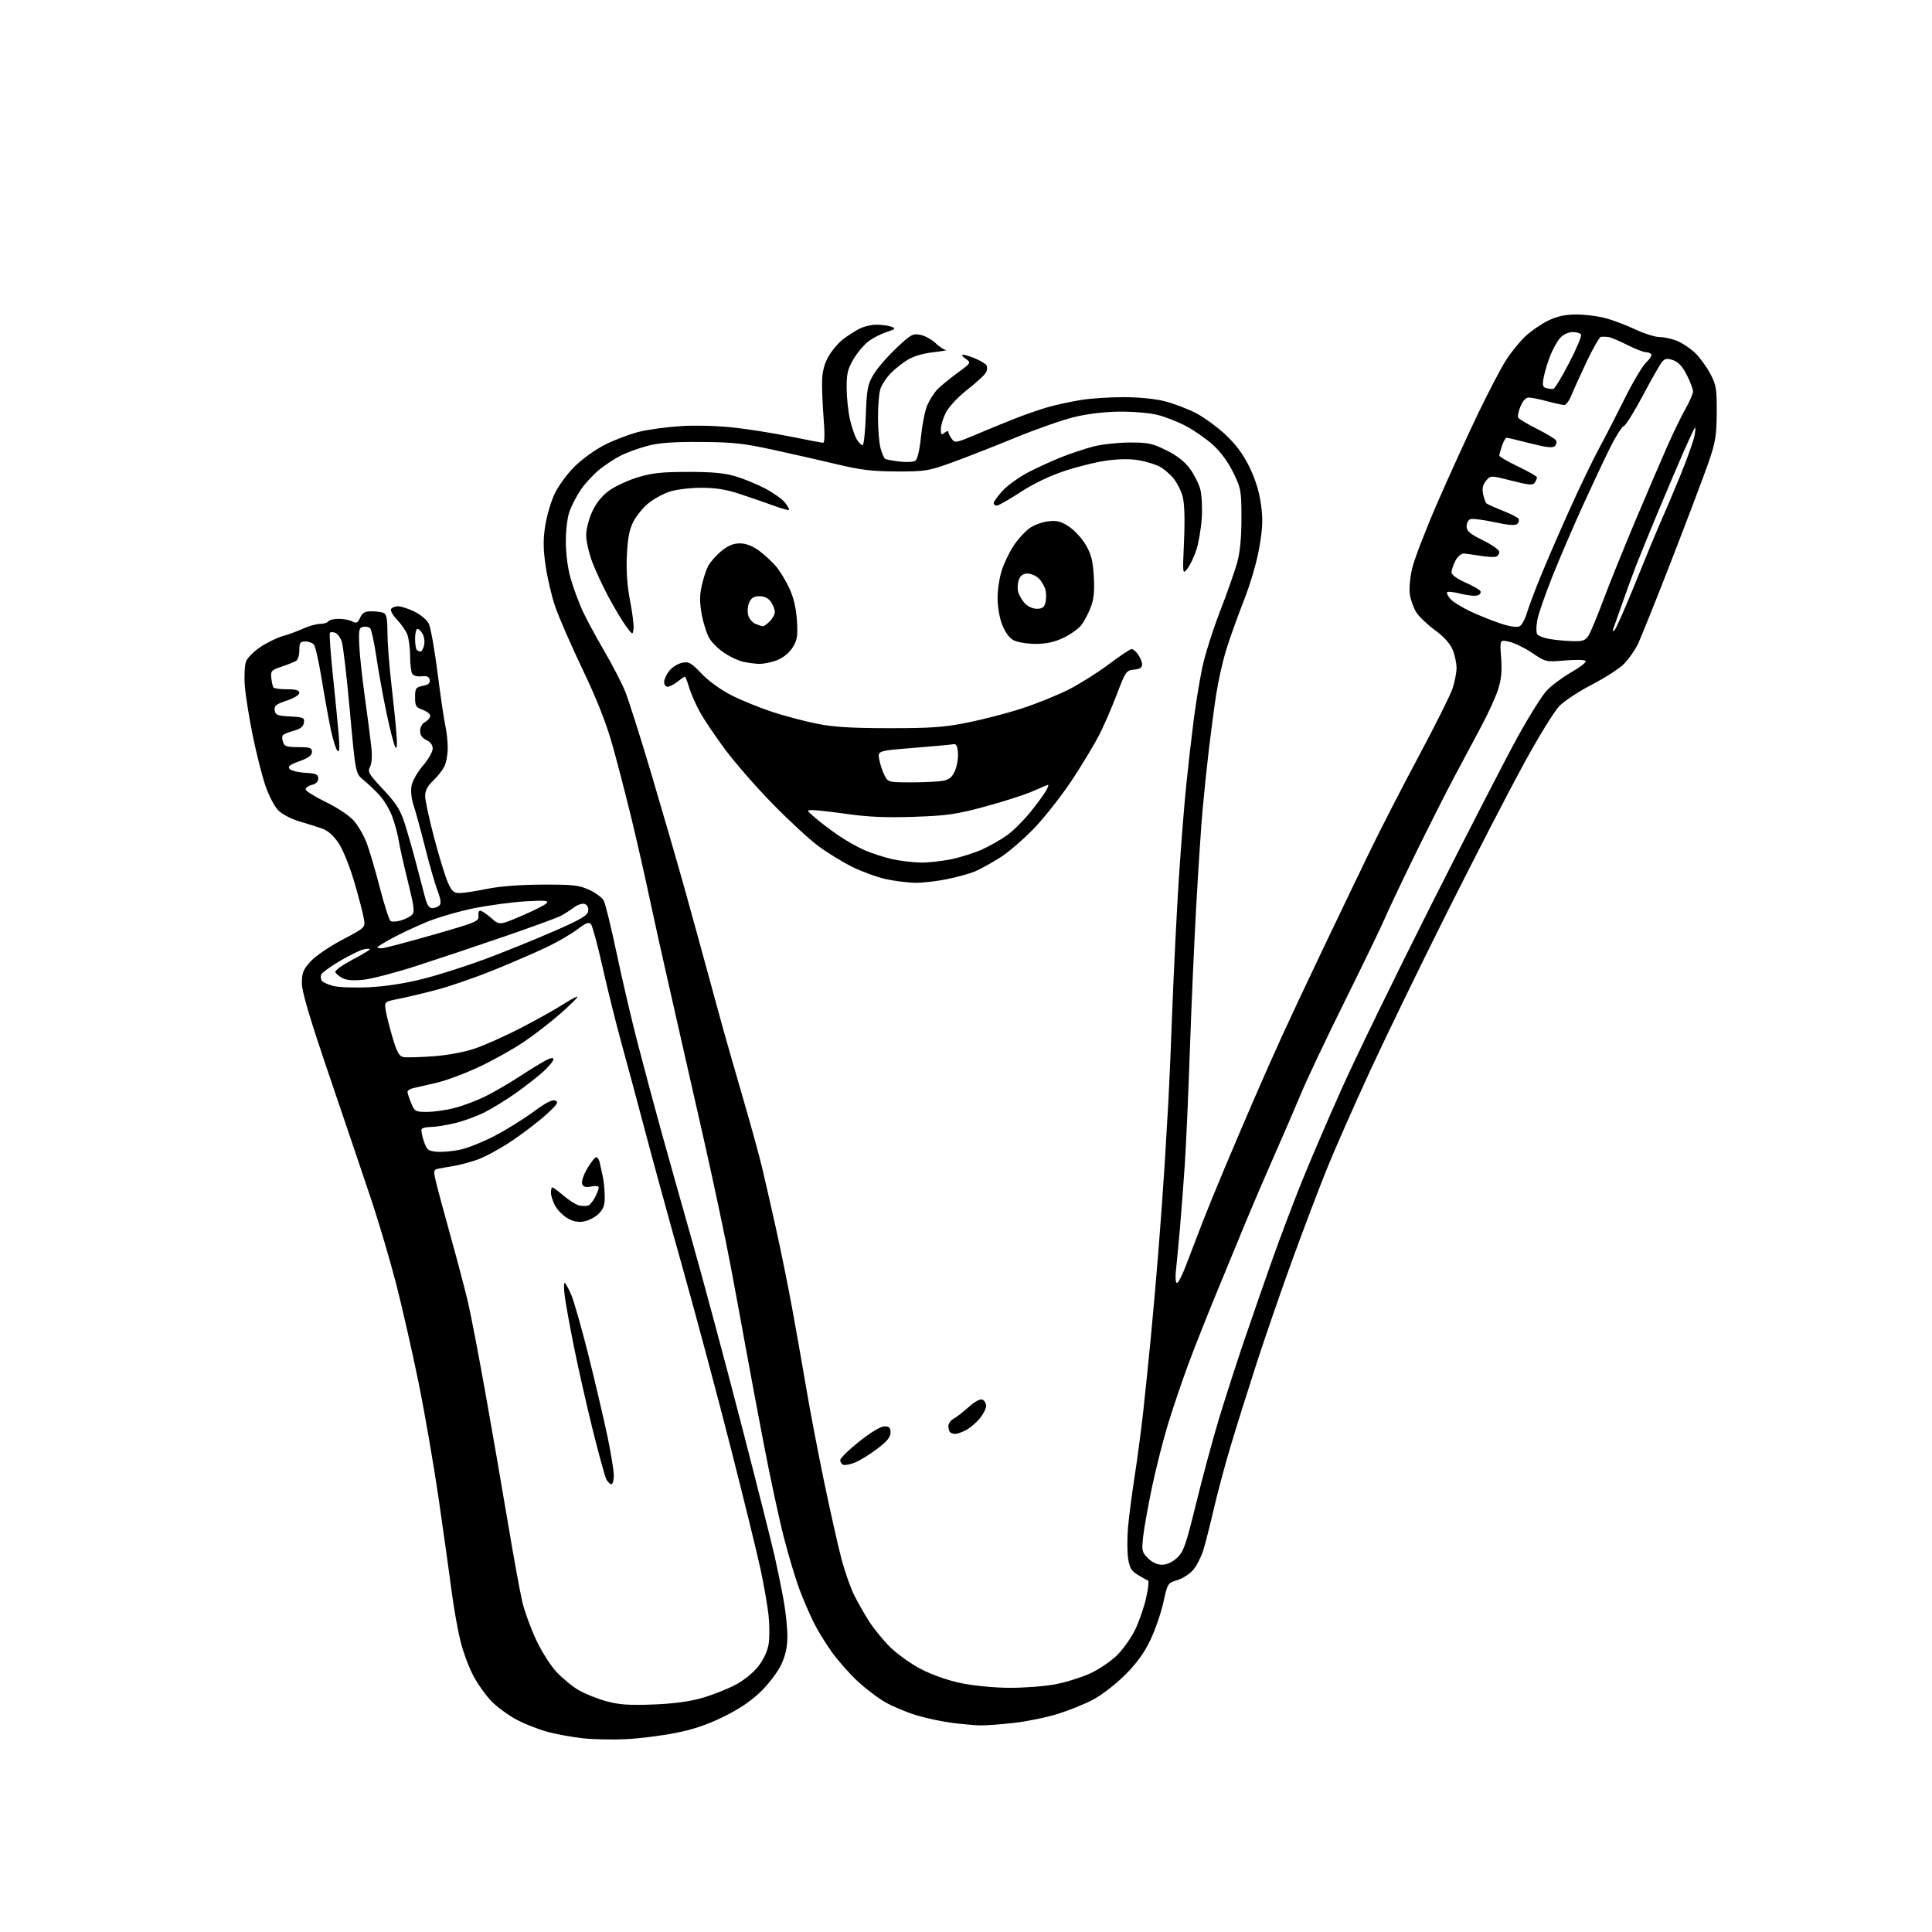 <?xml version="1.0" encoding="UTF-8" standalone="no"?>
<!-- Filename: 38c9dcf33e25faaff9507e7caac06a31be6d31ef1cef3b1ca6b7b1a1624a1986.svg -->
<!-- Created with https://svgstud.io -->
<svg
  version="1.1"
  xmlns="http://www.w3.org/2000/svg"
  xmlns:xlink="http://www.w3.org/1999/xlink"
  xmlns:svg="http://www.w3.org/2000/svg"
  xmlns:rdf="http://www.w3.org/1999/02/22-rdf-syntax-ns#"
  xmlns:cc="http://creativecommons.org/ns#"
  xmlns:dc="http://purl.org/dc/elements/1.1/"
  viewBox="0 0 768 768"
  width="768"
  height="768"
  role="img"
  aria-labelledby="titleID descID"
>
  <title id="titleID">Cartoon teeth, a toothbrush in the left hand and a tube of toothpaste in the right hand.</title>
  <desc id="descID">AI-generated SVG illustration: Cartoon teeth, a toothbrush in the left hand and a tube of toothpaste in the right hand., created on https://svgstud.io</desc>

  <rect width="100%" height="100%" fill="white" />


  <path stroke="none" fill="black" fill-rule="evenodd" d="M249.00,691.34C243.78,691.60 236.12,691.46 232.00,691.03C227.88,690.59 221.57,689.47 218.00,688.53C214.43,687.60 208.80,685.41 205.50,683.67C202.20,681.92 197.68,678.64 195.45,676.36C193.22,674.09 189.95,669.52 188.19,666.20C186.42,662.88 184.10,656.65 183.03,652.34C181.96,648.03 180.38,639.10 179.52,632.50C178.66,625.90 176.37,609.51 174.42,596.08C172.47,582.64 168.85,561.72 166.38,549.58C163.90,537.43 159.91,519.85 157.51,510.50C155.10,501.15 150.65,486.07 147.62,477.00C144.58,467.93 137.13,445.89 131.05,428.03C123.05,404.53 120.00,394.25 120.00,390.79C120.00,386.75 120.53,385.42 123.42,382.22C125.31,380.12 130.92,376.29 136.03,373.59C145.22,368.75 145.22,368.75 144.65,365.20C144.33,363.25 142.63,356.72 140.86,350.69C139.03,344.41 136.34,337.75 134.58,335.14C132.54,332.11 130.32,330.15 128.00,329.35C126.08,328.68 121.95,327.38 118.83,326.46C115.58,325.49 112.04,323.60 110.53,322.03C109.08,320.52 106.83,316.18 105.53,312.39C104.22,308.60 101.95,299.65 100.49,292.50C99.02,285.35 97.59,276.35 97.31,272.50C97.03,268.65 97.26,264.33 97.82,262.90C98.38,261.47 100.99,258.87 103.62,257.13C106.25,255.38 110.23,253.46 112.45,252.84C114.68,252.23 118.33,250.88 120.57,249.86C122.80,248.84 125.81,248.00 127.26,248.00C128.70,248.00 130.16,247.55 130.50,247.00C130.84,246.45 132.70,246.00 134.62,246.00C136.55,246.00 139.00,246.47 140.07,247.04C141.68,247.90 142.20,247.65 143.16,245.54C144.06,243.58 145.06,243.00 147.58,243.00C149.37,243.00 151.55,243.27 152.42,243.61C153.65,244.08 154.00,245.77 154.01,251.36C154.02,255.29 154.70,264.35 155.53,271.50C156.36,278.65 157.28,287.65 157.58,291.50C157.95,296.22 157.81,298.01 157.15,297.00C156.62,296.17 155.04,290.10 153.66,283.50C152.27,276.90 150.44,266.81 149.60,261.08C148.75,255.35 147.64,250.24 147.13,249.73C146.63,249.23 145.38,248.98 144.36,249.18C142.72,249.49 142.54,250.37 142.82,256.52C142.99,260.36 143.98,269.57 145.02,277.00C146.06,284.43 147.20,293.25 147.57,296.61C147.99,300.52 147.81,303.48 147.08,304.86C146.05,306.77 146.61,307.72 152.32,313.81C157.41,319.23 159.13,321.91 160.79,327.05C161.93,330.60 163.99,337.77 165.36,343.00C166.74,348.23 168.36,354.41 168.97,356.75C169.74,359.72 170.61,361.00 171.84,361.00C172.81,361.00 174.08,360.52 174.68,359.92C175.44,359.16 175.22,357.46 173.91,354.01C172.90,351.35 170.68,343.62 168.97,336.83C167.27,330.05 165.22,322.54 164.41,320.14C163.53,317.50 163.21,314.41 163.60,312.31C163.96,310.39 166.00,306.81 168.13,304.35C170.26,301.89 172.00,298.85 172.00,297.60C172.00,296.14 171.10,294.91 169.50,294.18C167.81,293.41 167.00,292.24 167.00,290.56C167.00,289.09 167.82,287.63 169.00,287.00C170.10,286.41 171.00,285.31 171.00,284.56C171.00,283.81 169.65,282.73 168.00,282.15C165.35,281.23 165.00,280.64 165.00,277.18C165.00,273.59 165.27,273.20 168.08,272.63C170.31,272.19 171.06,271.54 170.81,270.26C170.55,268.97 169.70,268.59 167.60,268.84C165.96,269.03 164.36,268.61 163.88,267.84C163.41,267.10 163.02,263.94 163.02,260.82C163.01,257.69 162.52,253.86 161.94,252.32C161.35,250.77 159.50,248.08 157.83,246.34C156.15,244.60 155.08,242.68 155.45,242.09C155.82,241.49 157.07,241.00 158.24,241.00C159.41,241.00 162.32,241.95 164.71,243.10C167.10,244.26 169.67,246.40 170.42,247.85C171.17,249.31 172.76,258.15 173.94,267.50C175.13,276.85 176.52,286.30 177.03,288.50C177.54,290.70 177.96,294.66 177.98,297.30C177.99,299.94 177.37,303.31 176.59,304.80C175.81,306.28 173.79,308.82 172.09,310.44C169.95,312.47 169.00,314.31 169.00,316.44C169.00,318.12 170.61,325.57 172.57,333.00C174.53,340.43 176.98,348.41 178.01,350.75C179.58,354.29 180.35,355.00 182.69,355.00C184.24,355.00 189.10,354.26 193.50,353.36C198.54,352.32 206.68,351.69 215.50,351.65C227.70,351.59 230.10,351.86 234.16,353.70C236.73,354.86 239.35,356.79 239.99,357.99C240.64,359.19 242.93,368.57 245.10,378.83C247.26,389.10 251.07,405.38 253.57,415.00C256.06,424.62 260.16,439.93 262.67,449.00C265.18,458.07 270.81,478.10 275.18,493.50C279.55,508.90 288.25,541.30 294.51,565.50C300.77,589.70 306.85,613.77 308.02,619.00C309.19,624.23 310.79,632.10 311.57,636.50C312.36,640.90 312.99,647.20 312.99,650.50C312.98,654.71 312.27,658.03 310.59,661.63C309.28,664.45 305.67,669.25 302.57,672.30C298.73,676.08 294.01,679.28 287.72,682.38C281.23,685.58 275.54,687.50 268.50,688.89C263.00,689.97 254.22,691.07 249.00,691.34zM389.29,685.87C387.21,685.80 382.35,685.35 378.50,684.87C374.65,684.39 368.35,683.06 364.50,681.91C360.65,680.76 355.02,678.42 352.00,676.71C348.98,675.01 343.86,671.11 340.63,668.05C337.41,665.00 332.85,659.80 330.50,656.50C328.16,653.20 325.04,648.11 323.57,645.19C322.10,642.26 319.59,636.47 317.99,632.31C316.39,628.15 313.51,618.62 311.59,611.12C309.67,603.63 306.08,586.92 303.61,574.00C301.14,561.08 297.93,543.98 296.49,536.00C295.05,528.02 292.35,513.40 290.49,503.50C288.64,493.60 283.93,471.32 280.02,454.00C276.12,436.68 270.25,410.80 266.98,396.50C263.71,382.20 259.66,363.98 257.98,356.00C256.30,348.02 253.17,334.27 251.03,325.42C248.89,316.58 245.51,303.53 243.52,296.42C240.98,287.39 237.38,278.23 231.54,266.00C226.94,256.38 222.05,245.12 220.65,241.00C219.26,236.88 217.56,229.60 216.87,224.83C215.93,218.30 215.89,214.41 216.71,209.14C217.30,205.29 218.94,199.62 220.35,196.55C221.78,193.42 225.27,188.60 228.30,185.57C231.39,182.48 236.63,178.71 240.59,176.72C244.39,174.82 250.43,172.54 254.00,171.65C257.57,170.76 265.00,169.75 270.50,169.39C276.25,169.02 285.13,169.25 291.40,169.93C297.39,170.58 307.69,172.21 314.29,173.56C320.88,174.90 326.71,176.00 327.23,176.00C327.83,176.00 327.89,172.33 327.40,166.25C326.97,160.89 326.70,154.07 326.80,151.10C326.93,147.42 327.78,144.35 329.45,141.50C330.80,139.20 333.39,136.18 335.20,134.80C337.02,133.43 339.94,131.55 341.70,130.65C343.46,129.74 346.61,129.03 348.70,129.07C350.79,129.11 353.39,129.49 354.48,129.92C356.18,130.58 355.88,130.88 352.48,131.97C350.29,132.67 347.05,134.33 345.27,135.66C343.50,136.98 340.80,140.19 339.27,142.78C336.93,146.77 336.51,148.58 336.56,154.50C336.60,158.35 337.21,163.97 337.93,167.00C338.64,170.03 339.86,173.51 340.64,174.75C341.41,175.99 342.43,177.00 342.90,177.00C343.37,177.00 343.94,171.68 344.17,165.18C344.55,154.66 344.88,152.88 347.21,148.93C348.65,146.49 352.70,141.79 356.22,138.47C362.07,132.94 362.88,132.50 365.88,133.11C367.69,133.48 370.39,134.95 371.89,136.39C373.38,137.83 375.26,139.06 376.05,139.13C376.85,139.20 374.52,139.61 370.88,140.04C366.58,140.54 362.91,141.68 360.38,143.29C358.25,144.66 355.29,147.06 353.81,148.64C352.34,150.21 350.65,152.77 350.06,154.32C349.48,155.86 349.00,161.04 349.01,165.82C349.01,170.59 349.48,176.17 350.04,178.21C350.61,180.26 351.42,182.14 351.84,182.40C352.27,182.67 354.84,183.15 357.56,183.48C360.28,183.81 363.11,183.67 363.86,183.16C364.70,182.60 365.56,178.93 366.10,173.62C366.58,168.88 367.67,163.32 368.53,161.27C369.39,159.21 371.09,156.45 372.30,155.13C373.51,153.81 377.12,150.81 380.31,148.47C386.12,144.20 386.12,144.20 383.84,142.60C382.58,141.72 382.12,141.00 382.81,141.00C383.50,141.00 385.72,141.69 387.75,142.54C389.77,143.39 391.75,144.60 392.15,145.23C392.54,145.87 392.45,147.15 391.95,148.09C391.46,149.02 388.12,152.08 384.54,154.89C380.82,157.82 377.18,161.69 376.02,163.96C374.91,166.14 374.00,169.12 374.00,170.58C374.00,172.84 374.23,173.05 375.50,172.00C376.32,171.32 377.00,171.17 377.00,171.69C377.00,172.20 377.60,173.44 378.33,174.44C379.60,176.18 380.07,176.09 388.08,172.69C392.71,170.72 399.88,167.79 404.00,166.18C408.12,164.57 413.98,162.57 417.00,161.72C420.02,160.88 425.64,159.67 429.49,159.03C433.33,158.38 441.04,157.87 446.63,157.88C452.72,157.88 459.30,158.54 463.07,159.52C466.52,160.41 471.92,162.45 475.08,164.04C478.24,165.63 483.56,169.47 486.91,172.57C491.20,176.55 494.05,180.35 496.58,185.46C498.95,190.27 500.52,195.24 501.22,200.24C502.07,206.30 501.96,209.63 500.64,217.40C499.66,223.20 497.19,231.72 494.43,238.77C491.90,245.22 488.73,254.10 487.38,258.50C486.03,262.90 484.27,270.77 483.46,276.00C482.66,281.23 481.34,291.12 480.53,298.00C479.72,304.88 478.60,315.68 478.04,322.00C477.47,328.32 476.34,345.43 475.53,360.00C474.71,374.57 473.57,400.45 472.99,417.50C472.41,434.55 471.50,455.02 470.97,463.00C470.43,470.98 469.54,482.68 468.98,489.00C468.41,495.32 467.72,502.64 467.44,505.25C467.15,507.93 467.34,510.00 467.88,510.00C468.40,510.00 470.05,506.74 471.55,502.75C473.05,498.76 475.85,491.45 477.77,486.50C479.69,481.55 483.73,471.65 486.74,464.50C489.74,457.35 494.92,445.20 498.25,437.50C501.57,429.80 506.76,418.10 509.78,411.50C512.79,404.90 520.09,389.38 526.00,377.00C531.91,364.62 540.23,347.30 544.49,338.50C548.76,329.70 557.54,312.60 564.02,300.50C570.49,288.40 576.52,276.35 577.40,273.72C578.28,271.08 579.00,267.38 579.00,265.49C579.00,263.59 578.30,260.34 577.45,258.27C576.44,255.83 573.97,253.09 570.43,250.50C567.43,248.30 564.09,245.13 563.03,243.45C561.96,241.78 560.81,238.63 560.46,236.45C560.09,234.15 560.47,229.78 561.35,225.96C562.19,222.36 566.69,210.66 571.35,199.96C576.01,189.26 583.24,173.39 587.41,164.70C591.59,156.01 596.64,146.33 598.65,143.20C600.65,140.06 604.14,135.77 606.40,133.65C608.65,131.54 612.75,128.73 615.50,127.41C619.06,125.71 622.24,125.02 626.54,125.01C629.86,125.00 635.04,125.64 638.04,126.42C641.04,127.21 646.42,129.23 650.00,130.92C653.58,132.61 657.98,134.00 659.78,134.00C661.59,134.00 664.74,134.70 666.78,135.55C668.83,136.40 672.00,138.54 673.84,140.30C675.68,142.06 678.37,145.75 679.83,148.50C682.22,153.02 682.47,154.52 682.42,164.00C682.38,173.05 681.95,175.74 679.28,183.50C677.58,188.45 670.94,206.00 664.54,222.50C658.14,239.00 651.98,254.30 650.86,256.50C649.74,258.70 647.40,262.00 645.66,263.82C643.92,265.65 638.21,269.35 632.98,272.05C627.74,274.75 621.81,278.65 619.80,280.73C617.80,282.80 611.37,293.27 605.53,304.00C599.68,314.73 586.20,340.82 575.58,362.00C564.95,383.18 551.04,411.79 544.68,425.59C538.31,439.39 530.57,456.94 527.48,464.59C524.38,472.24 518.25,488.40 513.84,500.50C509.44,512.60 502.99,531.27 499.50,542.00C496.02,552.73 491.36,567.58 489.15,575.00C486.93,582.42 483.92,593.67 482.46,600.00C481.00,606.33 479.13,613.65 478.31,616.28C477.49,618.91 475.70,622.39 474.34,624.01C472.97,625.64 470.12,627.48 468.00,628.12C464.19,629.26 464.12,629.38 462.48,636.89C461.57,641.07 459.24,647.82 457.31,651.89C454.81,657.14 451.87,661.19 447.15,665.89C443.49,669.52 437.80,673.92 434.50,675.65C431.20,677.38 424.87,679.94 420.44,681.32C416.01,682.71 408.04,684.33 402.73,684.92C397.42,685.52 391.37,685.94 389.29,685.87zM259.50,677.57C267.56,677.27 273.96,676.43 278.99,674.99C283.11,673.82 289.12,671.45 292.35,669.74C295.87,667.86 299.54,664.87 301.55,662.23C303.62,659.53 305.16,656.14 305.57,653.41C305.93,650.97 305.91,645.94 305.53,642.24C305.14,638.53 303.72,630.33 302.37,624.00C301.01,617.67 295.66,595.85 290.47,575.50C285.29,555.15 276.74,523.20 271.49,504.50C266.23,485.80 259.51,461.27 256.54,450.00C253.57,438.73 249.34,422.98 247.13,415.00C244.93,407.02 241.52,393.35 239.57,384.61C237.61,375.87 235.53,368.13 234.93,367.42C234.08,366.39 232.96,366.81 229.50,369.45C227.10,371.28 221.62,374.46 217.32,376.51C213.02,378.56 203.65,382.62 196.50,385.53C189.35,388.44 179.22,391.96 174.00,393.34C168.78,394.73 161.86,396.39 158.63,397.03C152.77,398.19 152.77,398.19 153.34,401.73C153.66,403.67 154.89,408.54 156.08,412.54C157.78,418.29 158.68,419.89 160.37,420.20C161.54,420.41 166.78,420.28 172.00,419.91C177.60,419.52 184.38,418.28 188.50,416.90C192.35,415.62 200.53,411.98 206.69,408.81C212.84,405.64 220.42,401.43 223.52,399.44C226.63,397.46 229.34,396.01 229.55,396.22C229.77,396.44 226.74,399.43 222.83,402.87C218.92,406.31 212.34,411.41 208.20,414.20C204.07,416.99 196.14,421.42 190.59,424.04C185.04,426.66 177.35,429.54 173.50,430.43C169.65,431.33 165.49,432.28 164.25,432.55C163.01,432.82 162.00,433.49 162.00,434.05C162.00,434.61 162.65,436.62 163.45,438.53C164.82,441.81 165.16,442.00 169.74,442.00C172.40,442.00 177.26,441.32 180.54,440.48C183.82,439.64 189.25,437.62 192.62,435.98C195.98,434.34 202.15,430.77 206.33,428.05C210.50,425.32 215.29,422.39 216.96,421.52C218.98,420.47 220.00,420.33 220.00,421.09C220.00,421.72 218.31,423.80 216.25,425.72C214.19,427.64 209.35,431.45 205.50,434.20C201.65,436.94 195.92,440.49 192.76,442.10C189.60,443.71 184.20,445.68 180.76,446.49C177.32,447.31 173.06,447.98 171.31,447.99C169.55,447.99 167.89,448.37 167.61,448.82C167.34,449.26 167.71,451.40 168.46,453.57C169.67,457.12 170.17,457.53 173.65,457.84C175.77,458.03 179.97,457.65 183.00,457.00C186.03,456.35 192.29,453.82 196.92,451.38C201.54,448.94 208.41,444.66 212.18,441.87C216.94,438.34 219.55,437.00 220.76,437.49C222.20,438.06 221.56,439.03 217.00,443.17C213.97,445.92 207.81,450.63 203.30,453.64C198.79,456.65 192.72,459.95 189.80,460.97C186.89,461.99 182.70,463.12 180.50,463.47C178.30,463.83 175.53,464.31 174.35,464.55C172.38,464.95 172.28,465.32 173.16,469.24C173.69,471.57 176.35,481.49 179.07,491.26C181.80,501.04 184.94,512.97 186.06,517.77C187.18,522.57 190.31,538.88 193.01,554.00C195.70,569.12 199.76,592.52 202.01,606.00C204.26,619.48 206.82,633.42 207.68,637.00C208.55,640.58 210.95,647.17 213.02,651.65C215.09,656.14 218.72,661.91 221.08,664.47C223.45,667.04 227.44,670.34 229.94,671.81C232.45,673.28 237.43,675.28 241.00,676.26C246.11,677.64 250.07,677.93 259.50,677.57zM401.16,670.93C407.03,670.97 415.31,670.33 419.58,669.52C423.84,668.70 430.16,666.71 433.62,665.09C437.07,663.47 441.84,660.20 444.20,657.82C446.57,655.45 449.74,650.94 451.25,647.81C452.76,644.69 454.71,639.07 455.57,635.34C456.44,631.60 456.78,628.42 456.32,628.27C455.87,628.12 454.07,627.12 452.32,626.05C449.73,624.47 449.01,623.25 448.44,619.46C448.06,616.89 448.04,611.36 448.41,607.15C448.77,602.94 449.95,593.88 451.02,587.00C452.10,580.12 453.64,568.42 454.46,561.00C455.27,553.58 456.61,540.52 457.44,532.00C458.26,523.48 459.61,508.18 460.43,498.00C461.26,487.82 462.38,472.30 462.93,463.50C463.47,454.70 464.17,443.00 464.47,437.50C464.78,432.00 465.49,415.35 466.04,400.50C466.60,385.65 467.74,362.93 468.56,350.00C469.39,337.07 470.74,319.98 471.56,312.00C472.38,304.02 473.72,292.32 474.54,286.00C475.36,279.68 476.87,270.45 477.89,265.50C478.92,260.55 482.08,250.51 484.92,243.18C487.75,235.86 490.84,227.09 491.79,223.68C492.94,219.49 493.49,213.79 493.49,206.00C493.48,195.06 493.32,194.17 490.23,187.83C488.17,183.62 485.18,179.55 482.10,176.78C479.42,174.37 474.59,171.02 471.36,169.32C468.14,167.63 463.02,165.63 460.00,164.89C456.98,164.15 450.23,163.58 445.00,163.63C439.09,163.69 432.29,164.50 427.00,165.79C422.32,166.93 411.75,170.64 403.50,174.03C395.25,177.43 384.00,181.83 378.50,183.82C369.07,187.23 367.81,187.44 356.50,187.41C346.94,187.39 342.16,186.82 333.00,184.63C326.68,183.12 315.20,180.51 307.50,178.83C295.55,176.22 291.30,175.76 278.50,175.69C267.39,175.62 261.88,176.04 257.25,177.28C253.81,178.20 249.09,179.92 246.75,181.10C244.41,182.28 240.59,184.79 238.25,186.68C235.92,188.58 232.64,192.12 230.96,194.55C229.29,196.99 227.24,200.90 226.40,203.24C225.52,205.74 224.91,210.81 224.93,215.50C224.95,220.30 225.72,226.10 226.86,230.00C227.90,233.57 229.90,239.06 231.29,242.18C232.69,245.31 236.58,252.56 239.93,258.31C243.29,264.05 247.14,271.47 248.49,274.79C249.84,278.11 254.54,292.90 258.93,307.66C263.32,322.42 269.23,342.82 272.07,353.00C274.91,363.18 278.93,377.80 281.02,385.50C283.11,393.20 285.94,403.55 287.31,408.50C288.68,413.45 292.30,426.05 295.34,436.50C298.39,446.95 301.79,459.32 302.91,464.00C304.02,468.68 306.49,479.48 308.39,488.00C310.29,496.52 313.21,510.93 314.88,520.00C316.55,529.08 319.07,543.35 320.48,551.73C321.88,560.10 325.06,576.75 327.54,588.73C330.03,600.70 333.16,614.65 334.50,619.72C335.84,624.79 338.14,631.32 339.61,634.22C341.07,637.12 343.73,641.79 345.52,644.58C347.30,647.38 350.99,651.90 353.72,654.63C356.45,657.35 361.94,661.30 365.93,663.40C370.33,665.71 376.60,667.93 381.84,669.03C386.89,670.10 394.94,670.89 401.16,670.93zM461.94,622.00C463.86,622.00 466.04,621.00 467.91,619.25C470.51,616.83 471.42,614.22 475.51,597.50C478.07,587.05 482.14,571.98 484.55,564.00C486.97,556.02 491.39,542.30 494.38,533.50C497.37,524.70 502.33,510.40 505.40,501.73C508.46,493.06 513.72,479.11 517.08,470.73C520.43,462.35 527.71,445.38 533.25,433.00C538.78,420.62 554.89,387.55 569.03,359.50C583.17,331.45 598.51,301.64 603.12,293.26C607.73,284.88 613.02,276.42 614.88,274.47C616.73,272.51 621.09,269.27 624.57,267.27C628.05,265.27 630.65,263.24 630.35,262.76C630.05,262.27 626.36,262.18 622.15,262.54C614.55,263.20 614.46,263.18 609.11,259.58C606.15,257.58 602.02,255.57 599.95,255.10C596.17,254.25 596.17,254.25 596.72,261.47C597.12,266.82 596.81,270.08 595.51,274.09C594.55,277.07 591.60,283.55 588.95,288.50C586.30,293.45 581.38,302.68 578.02,309.00C574.65,315.32 567.61,329.27 562.37,340.00C557.12,350.73 551.77,362.03 550.46,365.12C549.15,368.21 542.09,382.83 534.76,397.62C527.42,412.40 519.56,429.00 517.27,434.50C514.99,440.00 510.13,451.25 506.48,459.50C502.83,467.75 497.91,479.23 495.53,485.00C493.16,490.77 487.96,503.38 483.98,513.00C480.00,522.62 474.74,535.90 472.30,542.50C469.86,549.10 466.29,559.61 464.38,565.85C462.46,572.09 459.60,583.34 458.01,590.85C456.43,598.36 454.82,607.28 454.44,610.67C453.81,616.43 453.93,617.03 456.33,619.42C457.97,621.06 460.02,622.00 461.94,622.00zM243.04,590.00C242.50,590.00 241.61,589.14 241.04,588.08C240.48,587.02 237.98,577.93 235.49,567.86C233.01,557.80 229.67,543.03 228.08,535.03C226.48,527.04 224.87,518.14 224.50,515.25C224.12,512.36 224.10,510.00 224.44,510.00C224.79,510.00 225.97,512.09 227.06,514.65C228.16,517.20 231.26,528.12 233.96,538.90C236.65,549.68 240.01,564.02 241.43,570.77C242.84,577.51 244.00,584.60 244.00,586.52C244.00,588.43 243.57,590.00 243.04,590.00zM339.95,581.34C338.05,582.11 335.94,582.54 335.25,582.29C334.56,582.04 334.00,581.20 334.00,580.43C334.00,579.66 337.40,576.32 341.57,573.01C346.14,569.38 350.10,567.00 351.57,567.00C353.49,567.00 354.00,567.52 354.00,569.47C354.00,571.28 352.59,573.00 348.70,575.93C345.79,578.13 341.86,580.56 339.95,581.34zM379.72,570.00C378.96,570.00 378.03,569.70 377.67,569.33C377.30,568.97 377.00,567.86 377.00,566.87C377.00,565.88 377.94,564.57 379.09,563.95C380.24,563.34 382.93,561.25 385.08,559.31C387.41,557.20 389.59,556.01 390.49,556.36C391.32,556.68 392.00,557.82 392.00,558.89C392.00,559.97 390.82,562.25 389.38,563.96C387.94,565.67 385.49,567.73 383.93,568.54C382.37,569.34 380.48,570.00 379.72,570.00zM231.95,485.58C229.53,485.94 227.54,485.49 225.30,484.09C223.54,482.99 221.40,480.74 220.55,479.09C219.70,477.45 219.00,475.18 219.00,474.05C219.00,472.92 219.27,472.00 219.59,472.00C219.92,472.00 221.97,473.53 224.15,475.39C226.33,477.26 229.12,478.98 230.34,479.21C231.57,479.45 233.13,479.46 233.81,479.23C234.49,479.00 235.71,477.53 236.52,475.96C237.33,474.39 238.00,472.64 238.00,472.07C238.00,471.47 236.77,471.30 235.02,471.65C232.81,472.09 231.87,471.82 231.41,470.63C231.07,469.73 231.95,467.05 233.44,464.51C234.89,462.03 236.51,460.00 237.02,460.00C237.54,460.00 238.17,461.01 238.42,462.25C238.67,463.49 239.19,465.85 239.58,467.50C239.97,469.15 240.33,472.63 240.38,475.23C240.47,479.05 239.99,480.46 237.94,482.52C236.54,483.92 233.84,485.29 231.95,485.58zM146.77,392.43C153.25,392.12 161.19,390.89 168.27,389.09C174.45,387.53 185.69,383.93 193.26,381.10C200.82,378.26 212.97,373.33 220.26,370.15C230.90,365.50 233.56,363.94 233.82,362.18C234.01,360.85 233.49,359.74 232.50,359.36C231.57,359.00 229.70,359.58 228.18,360.70C226.71,361.79 224.38,363.29 223.00,364.03C221.62,364.78 211.50,368.49 200.50,372.27C189.50,376.05 173.72,381.33 165.44,384.00C157.16,386.67 147.71,389.13 144.44,389.47C140.43,389.88 137.71,389.66 136.08,388.79C134.75,388.08 133.49,387.00 133.29,386.39C133.09,385.78 136.09,383.62 139.96,381.59C143.83,379.55 147.00,377.64 147.00,377.34C147.00,377.03 145.79,377.09 144.31,377.46C142.84,377.83 138.60,379.93 134.90,382.13C131.19,384.33 127.94,386.70 127.67,387.41C127.41,388.11 127.50,389.19 127.88,389.81C128.27,390.44 130.37,391.39 132.54,391.94C134.72,392.49 141.12,392.71 146.77,392.43zM151.75,376.96C152.71,376.94 161.82,374.55 172.00,371.64C189.12,366.75 190.48,366.19 190.19,364.18C190.02,362.98 190.34,362.00 190.90,362.00C191.47,362.00 193.42,363.31 195.24,364.91C198.56,367.82 198.56,367.82 207.30,364.08C212.11,362.03 216.60,359.77 217.27,359.05C218.28,357.99 216.77,357.85 209.00,358.29C203.78,358.59 194.55,359.82 188.50,361.03C182.45,362.24 173.90,364.72 169.50,366.55C165.10,368.38 158.91,371.29 155.75,373.01C152.59,374.74 150.00,376.34 150.00,376.58C150.00,376.81 150.79,376.98 151.75,376.96zM159.34,365.90C161.02,365.42 163.01,364.41 163.76,363.67C164.89,362.53 164.64,360.42 162.14,350.41C160.51,343.86 158.86,336.48 158.47,334.00C158.08,331.52 156.92,327.25 155.89,324.50C154.86,321.75 152.55,317.92 150.76,316.00C148.97,314.07 146.11,311.37 144.42,310.00C141.34,307.50 141.34,307.50 139.08,282.66C137.85,269.00 136.39,256.55 135.85,254.99C135.30,253.43 134.15,251.89 133.29,251.56C132.42,251.22 131.47,251.20 131.16,251.51C130.86,251.81 131.37,259.36 132.31,268.28C133.24,277.20 134.29,287.88 134.63,292.00C135.08,297.40 134.95,299.22 134.16,298.49C133.56,297.93 132.36,294.10 131.49,289.99C130.63,285.87 129.00,276.88 127.88,270.01C126.77,263.15 125.38,256.96 124.80,256.26C124.23,255.57 122.69,255.00 121.38,255.00C119.33,255.00 119.00,255.48 119.00,258.44C119.00,260.33 118.44,262.24 117.75,262.68C117.06,263.11 114.47,264.15 112.00,264.99C107.85,266.38 107.53,266.73 107.85,269.50C108.04,271.15 108.41,272.84 108.66,273.25C108.91,273.66 111.34,274.00 114.06,274.00C117.66,274.00 119.00,274.39 119.00,275.42C119.00,276.24 116.86,277.55 113.94,278.52C109.74,279.91 108.94,280.56 109.19,282.35C109.46,284.23 110.24,284.54 115.31,284.80C120.63,285.08 121.10,285.29 120.81,287.27C120.59,288.81 119.42,289.75 116.83,290.47C114.81,291.04 112.86,291.80 112.49,292.17C112.12,292.55 112.11,293.78 112.48,294.92C113.04,296.69 113.95,297.00 118.57,297.00C123.24,297.00 124.00,297.27 124.00,298.90C124.00,300.27 122.62,301.30 119.03,302.59C115.24,303.95 114.31,304.67 115.11,305.64C115.69,306.33 118.49,307.04 121.33,307.20C125.69,307.45 126.50,307.81 126.50,309.45C126.50,310.72 125.61,311.62 124.00,312.00C122.62,312.32 121.50,313.12 121.50,313.77C121.50,314.42 125.11,316.69 129.52,318.82C134.16,321.07 138.85,324.20 140.66,326.27C142.39,328.23 144.70,332.24 145.80,335.19C146.90,338.13 149.26,346.16 151.03,353.02C152.81,359.88 154.72,365.79 155.27,366.14C155.82,366.49 157.65,366.39 159.34,365.90zM363.79,350.92C360.88,350.88 355.65,350.22 352.17,349.47C348.69,348.71 342.61,346.49 338.67,344.54C334.73,342.58 328.57,338.78 325.00,336.09C321.43,333.40 313.30,325.87 306.94,319.35C300.58,312.83 292.19,303.23 288.30,298.00C284.41,292.77 279.86,286.02 278.20,283.00C276.53,279.98 274.61,275.59 273.93,273.25C273.24,270.91 272.49,269.00 272.25,269.00C272.01,269.00 270.67,269.90 269.27,271.00C267.87,272.10 266.12,273.00 265.37,273.00C264.61,273.00 264.00,272.16 264.00,271.13C264.00,270.11 264.91,268.12 266.01,266.71C267.12,265.30 269.40,263.85 271.07,263.48C273.80,262.89 274.63,263.35 278.93,267.83C281.80,270.82 286.65,274.31 290.96,276.48C294.94,278.48 302.19,281.43 307.08,283.02C311.96,284.62 319.91,286.72 324.73,287.69C331.35,289.02 338.41,289.45 353.50,289.46C370.36,289.47 375.28,289.11 384.83,287.19C391.07,285.93 400.78,283.40 406.41,281.55C412.04,279.71 420.27,276.38 424.69,274.16C429.10,271.94 436.34,267.39 440.76,264.06C445.18,260.73 449.27,258.00 449.84,258.00C450.42,258.00 451.59,259.00 452.44,260.22C453.30,261.44 454.00,263.22 454.00,264.16C454.00,265.36 453.03,265.97 450.79,266.19C447.72,266.49 447.42,266.92 443.96,276.00C441.97,281.23 438.85,288.43 437.03,292.00C435.21,295.57 430.48,303.45 426.52,309.50C422.56,315.55 415.85,324.19 411.61,328.69C407.37,333.20 401.06,338.68 397.59,340.87C394.11,343.06 389.61,345.55 387.59,346.40C385.56,347.25 380.57,348.63 376.49,349.47C372.42,350.31 366.70,350.96 363.79,350.92zM366.00,342.88C369.02,342.93 374.58,342.31 378.33,341.52C382.09,340.72 387.62,338.95 390.61,337.58C393.60,336.21 398.02,333.67 400.42,331.95C402.83,330.22 407.02,326.04 409.73,322.65C412.45,319.26 415.21,315.48 415.87,314.24C416.53,313.01 416.89,312.00 416.66,312.00C416.43,312.00 413.69,313.13 410.56,314.51C407.44,315.90 398.94,318.64 391.69,320.60C380.19,323.71 376.58,324.24 363.50,324.69C352.63,325.08 345.34,324.78 337.04,323.61C330.74,322.72 324.44,322.01 323.04,322.03C320.53,322.05 320.54,322.09 324.00,325.06C325.93,326.72 329.98,329.80 333.00,331.90C336.02,334.01 340.89,336.76 343.82,338.02C346.75,339.28 351.70,340.87 354.82,341.55C357.94,342.24 362.98,342.83 366.00,342.88zM362.40,311.00C367.54,311.00 373.21,310.71 374.99,310.35C377.45,309.86 378.57,308.88 379.67,306.25C380.46,304.36 380.97,301.16 380.80,299.15C380.59,296.55 380.08,295.59 379.02,295.83C378.21,296.00 371.09,296.67 363.20,297.29C348.86,298.44 348.86,298.44 349.52,301.93C349.88,303.86 350.82,306.68 351.61,308.22C353.03,310.96 353.18,311.00 362.40,311.00zM301.73,263.90C299.95,263.84 297.03,263.45 295.24,263.02C293.44,262.60 290.16,261.05 287.95,259.58C285.73,258.12 283.08,255.54 282.05,253.85C281.02,252.16 279.65,247.93 278.99,244.46C278.11,239.77 278.08,236.84 278.90,233.03C279.51,230.21 280.67,226.61 281.48,225.04C282.29,223.47 284.65,220.79 286.71,219.09C289.37,216.90 291.51,216.00 294.08,216.00C296.47,216.00 299.03,216.97 301.64,218.85C303.80,220.42 306.86,223.23 308.45,225.10C310.03,226.97 312.45,230.95 313.82,233.95C315.48,237.56 316.48,241.82 316.79,246.62C317.18,252.78 316.93,254.37 315.11,257.33C313.78,259.47 311.43,261.41 308.96,262.40C306.76,263.28 303.51,263.95 301.73,263.90zM167.15,259.00C167.60,259.00 168.23,257.92 168.57,256.59C168.90,255.27 168.67,253.24 168.05,252.09C167.43,250.94 166.50,250.00 165.96,250.00C165.43,250.00 165.00,251.72 165.00,253.83C165.00,255.94 165.30,257.97 165.67,258.33C166.03,258.70 166.70,259.00 167.15,259.00zM411.50,255.95C408.20,255.93 404.30,255.27 402.84,254.47C401.18,253.57 399.49,251.23 398.35,248.26C397.28,245.50 396.53,240.99 396.55,237.50C396.57,234.20 397.37,229.18 398.34,226.35C399.30,223.52 401.40,219.24 402.99,216.83C404.58,214.43 407.32,211.40 409.09,210.09C410.85,208.79 414.26,207.50 416.65,207.23C420.18,206.83 421.75,207.23 424.95,209.35C427.12,210.78 430.12,214.05 431.62,216.61C433.78,220.30 434.44,222.90 434.80,229.15C435.14,235.02 434.83,238.16 433.57,241.46C432.64,243.89 430.93,247.09 429.77,248.57C428.61,250.04 425.37,252.31 422.58,253.62C418.97,255.29 415.76,255.97 411.50,255.95zM625.23,254.87C629.11,254.98 630.21,254.60 631.41,252.75C632.22,251.51 634.89,245.10 637.36,238.50C639.83,231.90 645.65,217.50 650.29,206.50C654.94,195.50 660.64,182.22 662.95,177.00C665.27,171.78 668.47,165.20 670.08,162.38C671.69,159.56 673.00,156.51 673.00,155.60C673.00,154.68 671.89,151.75 670.54,149.08C668.83,145.70 667.18,143.91 665.12,143.19C662.72,142.36 661.89,142.48 660.71,143.83C659.92,144.75 656.49,150.75 653.10,157.16C649.71,163.57 646.29,169.06 645.50,169.36C644.71,169.66 642.31,173.42 640.16,177.71C638.01,181.99 633.08,192.47 629.20,201.00C625.31,209.53 619.84,222.26 617.03,229.31C614.22,236.36 611.55,244.08 611.10,246.48C610.65,248.88 610.63,251.41 611.06,252.09C611.48,252.78 613.78,253.66 616.16,254.05C618.55,254.43 622.63,254.81 625.23,254.87zM251.84,250.08C251.51,252.44 251.43,252.41 248.91,249.00C247.48,247.07 244.41,241.96 242.07,237.64C239.74,233.32 236.74,226.89 235.41,223.37C234.09,219.84 233.00,215.05 233.01,212.73C233.02,210.37 234.09,206.20 235.44,203.31C237.02,199.92 239.33,197.05 242.12,195.03C244.46,193.33 249.56,190.96 253.44,189.77C259.14,188.02 263.01,187.60 273.50,187.59C283.15,187.58 288.04,188.04 292.50,189.38C295.80,190.37 301.12,192.57 304.31,194.26C307.51,195.96 311.01,198.46 312.08,199.83C313.15,201.19 313.85,202.48 313.63,202.70C313.41,202.92 310.59,202.13 307.37,200.95C304.14,199.77 298.13,197.69 294.02,196.34C288.59,194.55 284.38,193.88 278.66,193.90C274.26,193.91 268.72,194.60 266.11,195.46C263.54,196.32 259.75,198.41 257.69,200.10C255.63,201.80 252.97,205.06 251.79,207.35C250.18,210.45 249.52,213.85 249.19,220.77C248.90,227.06 249.31,232.88 250.47,238.85C251.41,243.70 252.03,248.75 251.84,250.08zM641.81,250.49C642.42,249.94 646.28,241.16 650.39,230.99C654.49,220.82 659.07,209.80 660.56,206.50C662.05,203.20 665.45,195.15 668.12,188.62C670.78,182.08 673.25,175.11 673.61,173.12C673.97,171.13 674.04,169.72 673.76,170.00C673.48,170.28 671.57,174.32 669.51,179.00C667.46,183.68 662.86,194.47 659.29,203.00C655.73,211.53 651.68,221.43 650.30,225.00C648.93,228.57 646.54,235.10 645.01,239.50C643.47,243.90 641.87,248.40 641.46,249.50C640.92,250.93 641.02,251.21 641.81,250.49zM604.07,248.95C604.94,248.49 606.22,246.18 606.92,243.81C607.62,241.44 610.12,234.78 612.48,229.00C614.83,223.22 620.00,211.30 623.97,202.50C627.93,193.70 633.17,182.82 635.60,178.33C638.03,173.84 642.66,164.84 645.89,158.33C649.13,151.82 652.94,145.42 654.36,144.10C655.78,142.79 656.70,141.32 656.41,140.85C656.12,140.38 655.12,139.99 654.19,139.99C653.26,139.98 649.90,138.66 646.73,137.05C643.55,135.44 640.17,134.04 639.23,133.94C638.28,133.85 637.02,133.82 636.42,133.88C635.83,133.95 633.27,138.39 630.73,143.75C628.19,149.11 625.44,155.19 624.61,157.25C623.78,159.31 622.52,160.99 621.80,160.99C621.09,160.98 618.02,160.31 615.00,159.50C611.98,158.69 608.69,158.02 607.70,158.01C606.58,158.00 605.34,159.33 604.42,161.54C603.60,163.49 603.21,165.53 603.54,166.07C603.88,166.61 607.23,168.60 611.00,170.50C614.77,172.40 618.16,174.45 618.54,175.06C618.92,175.67 618.71,176.69 618.09,177.31C617.23,178.17 614.75,177.89 608.22,176.22C603.43,175.00 599.21,173.99 598.85,174.00C598.49,174.00 597.70,175.42 597.10,177.15C596.49,178.88 596.00,180.66 596.00,181.10C596.00,181.55 599.38,183.51 603.50,185.47C607.62,187.43 610.99,189.36 610.98,189.76C610.98,190.17 610.58,191.11 610.11,191.85C609.40,192.97 607.80,192.84 600.88,191.08C592.50,188.95 592.50,188.95 590.71,191.14C589.42,192.71 589.10,194.20 589.56,196.41C589.92,198.11 590.50,199.77 590.86,200.09C591.21,200.42 594.10,201.71 597.27,202.97C600.44,204.22 603.30,205.68 603.63,206.21C603.96,206.74 603.75,207.65 603.16,208.24C602.40,209.00 599.74,208.80 594.01,207.56C589.56,206.60 585.27,206.07 584.46,206.38C583.66,206.68 583.00,207.98 583.00,209.25C583.00,211.11 584.29,212.21 589.50,214.78C593.08,216.54 596.00,218.61 596.00,219.38C596.00,220.15 595.43,221.00 594.74,221.27C594.04,221.54 591.23,221.39 588.49,220.94C585.74,220.49 582.72,220.09 581.78,220.06C580.83,220.03 579.36,221.33 578.53,222.95C577.69,224.57 577.00,226.62 577.00,227.51C577.00,228.49 579.10,230.04 582.41,231.50C585.38,232.82 588.11,234.37 588.47,234.95C588.83,235.54 588.37,236.31 587.44,236.66C586.50,237.02 583.52,236.74 580.81,236.05C578.10,235.35 575.61,235.06 575.28,235.39C574.95,235.72 575.54,236.95 576.59,238.13C577.64,239.31 581.42,241.62 585.00,243.27C588.58,244.91 593.98,247.05 597.00,248.02C600.35,249.10 603.12,249.46 604.07,248.95zM303.25,248.94C303.66,248.97 304.90,248.10 306.00,247.00C307.10,245.90 308.00,244.20 308.00,243.22C308.00,242.24 307.30,240.44 306.44,239.22C305.43,237.78 303.85,237.00 301.92,237.00C299.75,237.00 298.66,237.65 297.85,239.43C297.24,240.76 297.04,243.03 297.40,244.47C297.76,245.91 299.06,247.49 300.28,247.98C301.50,248.47 302.84,248.90 303.25,248.94zM412.16,242.00C414.32,242.00 415.11,241.42 415.59,239.50C415.93,238.12 415.93,235.86 415.58,234.47C415.23,233.09 414.06,231.06 412.97,229.97C411.89,228.89 409.86,228.00 408.48,228.00C406.73,228.00 405.67,228.74 405.04,230.39C404.54,231.71 404.39,233.85 404.70,235.14C405.02,236.44 406.19,238.51 407.31,239.75C408.50,241.07 410.51,242.00 412.16,242.00zM472.04,226.00C470.08,228.50 470.08,228.50 470.67,215.00C471.05,206.14 470.85,200.05 470.10,197.30C469.47,194.98 467.78,191.70 466.35,190.01C464.93,188.31 462.47,186.26 460.88,185.44C459.30,184.62 455.75,183.52 453.00,183.00C449.84,182.40 445.23,182.40 440.50,183.00C436.38,183.52 428.68,185.39 423.39,187.14C417.24,189.18 410.83,192.25 405.63,195.65C401.16,198.57 396.94,200.97 396.25,200.98C395.56,200.99 395.00,200.55 395.00,200.00C395.00,199.45 396.58,197.26 398.51,195.12C400.44,192.99 405.05,189.67 408.76,187.74C412.47,185.82 418.48,183.08 422.11,181.65C425.75,180.22 431.38,178.35 434.61,177.50C437.85,176.65 444.28,175.93 448.89,175.91C456.31,175.87 458.02,176.23 463.58,178.97C467.82,181.05 470.88,183.43 472.96,186.26C474.66,188.57 476.53,192.27 477.13,194.48C477.73,196.69 477.99,201.88 477.71,206.00C477.43,210.12 476.48,215.75 475.60,218.50C474.72,221.25 473.12,224.62 472.04,226.00zM617.50,154.58C618.05,154.49 620.88,149.81 623.80,144.18C626.71,138.56 628.82,133.52 628.49,132.98C628.15,132.44 626.64,132.00 625.12,132.00C623.53,132.00 621.45,132.96 620.25,134.25C619.09,135.49 617.28,138.75 616.21,141.50C615.15,144.25 613.97,148.15 613.61,150.17C613.06,153.19 613.25,153.92 614.72,154.30C615.70,154.55 616.95,154.68 617.50,154.58z" />

</svg>
